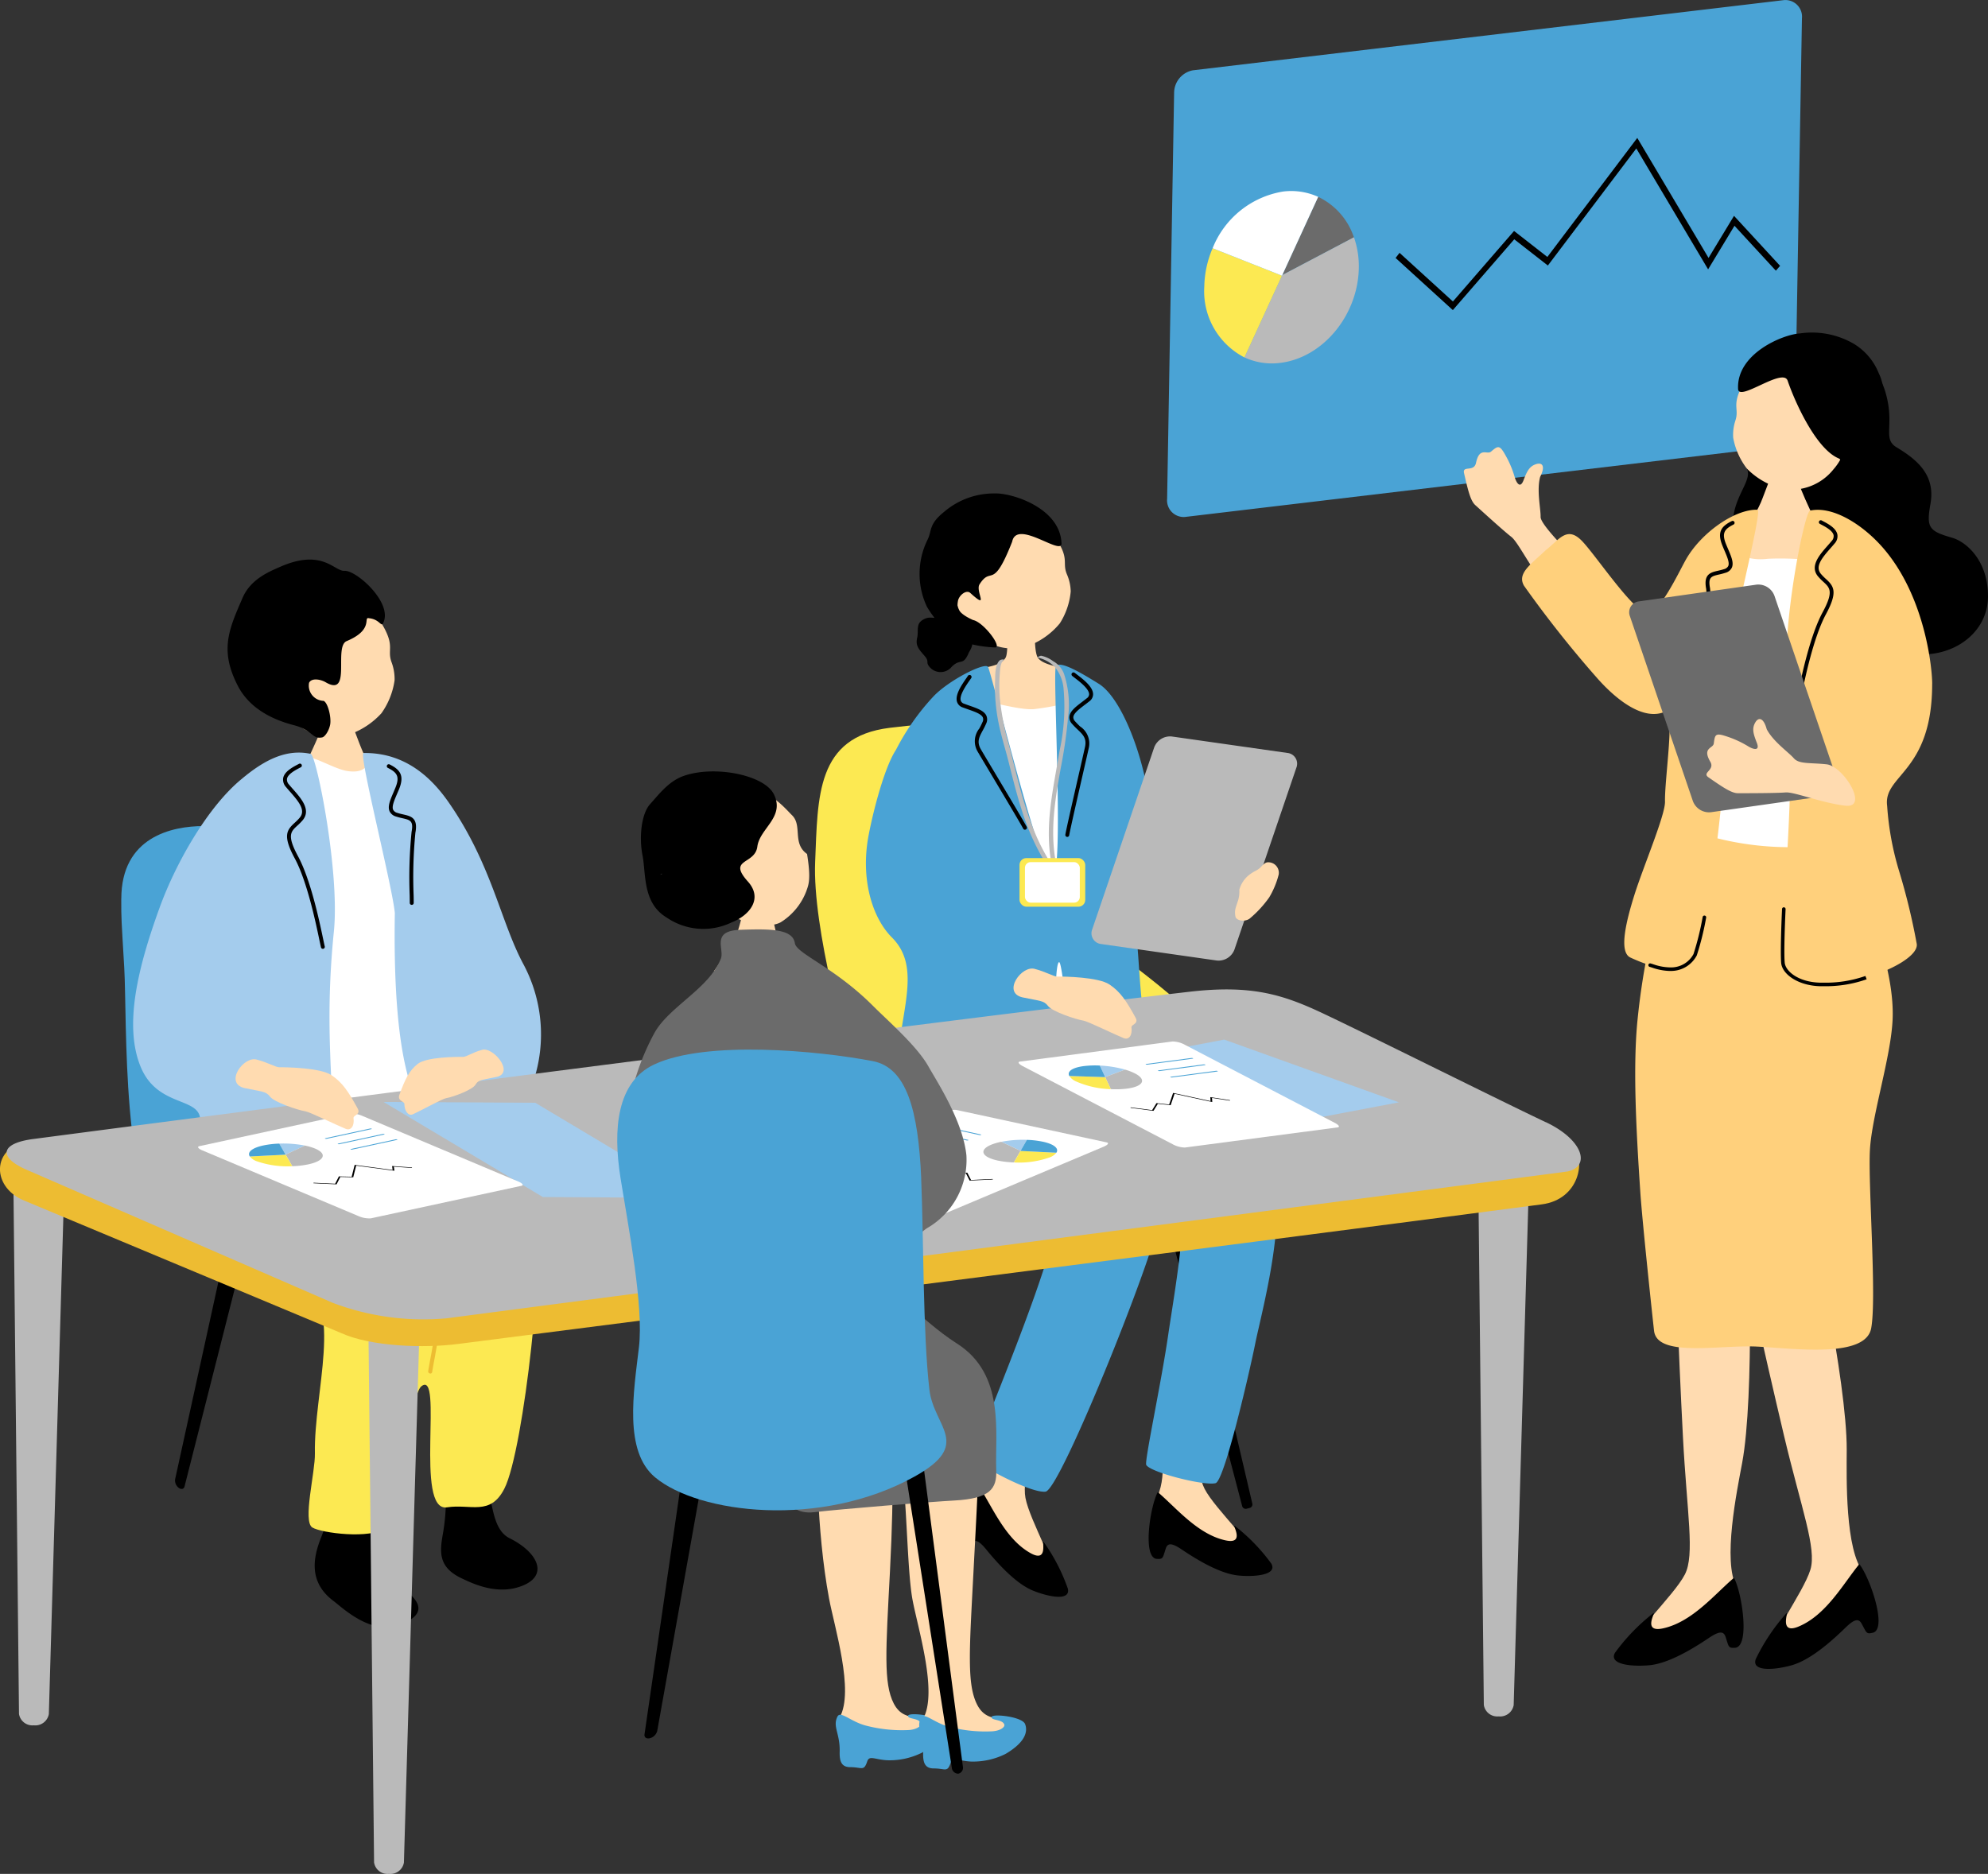 <svg xmlns="http://www.w3.org/2000/svg" xmlns:xlink="http://www.w3.org/1999/xlink" width="224.748" height="211.878" viewBox="0 0 224.748 211.878"><rect x="0" y="0" width="224.748" height="211.878" fill="#333333" stroke="none"/><defs><clipPath id="a"><rect width="224.748" height="211.878" fill="none"/></clipPath></defs><g clip-path="url(#a)"><path d="M35.253,276.679a1.053,1.053,0,0,0,.4.959c.291.221.589.157.666-.148L42.8,251.958a2.47,2.47,0,0,0-.516-2.37c-.518-.392-1.106.061-1.309.987Z" transform="translate(-15.457 -109.414)"/><path d="M24.43,173.971c0-7.012,5.742-8.225,9.288-8.225s15.875-2.427,20.6,1.078,1.858,9.3,1.182,14.428-1.97,6.989-1.351,11.192c.675,4.585,17.906,15.817,15.711,20.4-.753,1.574,2.431,5.185-10.385,7.009-10.406,1.481-17.876,2.109-29.637-7.322-5.439-4.361-4.736-24.943-5.074-30.741s-.338-5.394-.338-7.821" transform="translate(-10.716 -72.341)" fill="#4aa3d5"/><path d="M94.077,298.438c.612,1.963.613,4.816,2.5,5.75,3.062,1.516,4.372,4.019,1.7,5.254-2.961,1.365-6.021-.214-7.076-.7-2.75-1.277-2.54-3.039-2.148-5.2a23.07,23.07,0,0,0,.291-4.914c.024-1.841,4.33-2.476,4.737-.184" transform="translate(-38.958 -130.256)"/><path d="M70.935,296.23a15.081,15.081,0,0,0-1.057,5.4c.227,2.4.573,4.291,1.8,5.181,2.544,1.845,5.238,3.577,1.784,5.217s-6.857-1.7-7.95-2.522c-2.846-2.132-2.344-4.906-1.369-7.294,1.132-2.9.616-4.352.762-6.833.214-3.638,7.438-3.2,6.028.847" transform="translate(-27.799 -128.475)"/><path d="M68.394,220.28c2.986,5,7.658,6.218,10.443,11.108,1.39,2.44-1.142,26.167-3.369,30.533-1.6,3.142-3.813,1.7-6.487,2.119-3.715.575-.358-15.7-2.9-13.686-1.362,1.082-2.18,14.551-4.032,16-1.691,1.327-7.273.589-8.289-.032-1.128-.69.329-6.23.286-8.383-.136-6.8,3.267-17.073-1.513-19.157-4.85-2.114-7.388-4.314-9.666-10.086-1.734-4.4-.565-7.955,2.2-12.149,1.484-2.107,13.994-3.793,19.789-2.9,4.48.69,3.236,5.7,3.534,6.629" transform="translate(-18.445 -93.606)" fill="#fce952"/><path d="M81.829,261.638a.3.3,0,0,0,.065.025.2.2,0,0,0,.255-.155c.04-.255.111-.657.2-1.151a62.076,62.076,0,0,0,.9-6.376c.017-.437.063-.94.111-1.481.181-2.039.406-4.578-.527-6.337-1.208-2.276-4.759-3.178-6.666-3.663a.2.2,0,0,0-.26.148.237.237,0,0,0,.183.26c1.83.465,5.238,1.33,6.345,3.414.873,1.645.653,4.117.478,6.1-.049.548-.094,1.056-.112,1.5a61.883,61.883,0,0,1-.9,6.324c-.088.5-.159.9-.2,1.159a.23.23,0,0,0,.126.231" transform="translate(-33.293 -106.363)" fill="#edbc32"/><path d="M62.069,143.2c.168,0,2.368.235,2.58.22.073.381,1.018,2.744,1.188,3.222a32.366,32.366,0,0,0,2.835,5.669c-2.5,2.158-9.422,2.951-11,.889.448-.219,3.721-7.118,3.936-8.027.158-.666.458-1.721.465-1.973" transform="translate(-25.295 -62.813)" fill="#ffdbb0"/><path d="M63.981,152.784c-2.072-.857-.646,1.678-3.73,1.293-1.438-.18-3.917-1.742-4.746-1.58-3.953.774-7.82,4.821-7.837,9.012-.22.087,1.995,4.456.9,10.63.082.519.409,16.7-.233,19.38s4.315,1.715,5.946,1.69,13.515-1.621,15.291-1.758a2.662,2.662,0,0,0,2.523-2.251c.532-3.185.4-6.584-.728-12.817-1.536-8.411-4.928-22.332-7.387-23.6" transform="translate(-20.902 -66.884)" fill="#fff"/><path d="M92.428,188.612A16.832,16.832,0,0,0,91.266,175.6c-2.617-4.841-3.579-11.307-8.478-18.351-1.859-2.672-4.826-5.644-9.618-5.579-.6.008,3.228,14.928,3.533,18.086-.283,17.121,2.258,20.726,3.181,22.918,1.516,2.11,2.788,1.278,6.62.232,1.9-.519,5.111-2.091,5.924-4.3" transform="translate(-32.066 -66.527)" fill="#a4cced"/><path d="M80.727,169.83a.22.22,0,0,0,.219-.22c0-.187,0-.49-.01-.871a52.027,52.027,0,0,1,.2-7.069c.318-1.679-.5-1.866-1.363-2.064-.213-.049-.443-.1-.679-.18a.723.723,0,0,1-.473-.353c-.168-.373.118-1.04.45-1.813.068-.156.137-.318.207-.484.658-1.593.112-2.242-1.053-2.825a.22.22,0,1,0-.2.392c1.02.511,1.383.958.843,2.264-.068.164-.137.324-.2.479-.388.9-.695,1.617-.449,2.166a1.132,1.132,0,0,0,.735.59,7.419,7.419,0,0,0,.72.191c.871.2,1.268.291,1.029,1.555a52.064,52.064,0,0,0-.213,7.156c.005.379.01.679.01.865a.22.22,0,0,0,.219.22" transform="translate(-34.175 -67.516)"/><path d="M46.885,151.728c-2.693-.574-5.16.619-7.778,2.815-3.819,3.112-7.445,9.446-9.3,14.556-2.494,6.858-4.044,13.33-2.169,17.965,1.975,4.878,7.088,3.286,6.736,6.388a19.415,19.415,0,0,0,.382,6.486c.375,2.727,14.492,1.932,14.547-3.71.328-6.96-.964-12.86.2-24.427.683-6.773-1.978-19.937-2.617-20.073" transform="translate(-11.757 -66.489)" fill="#a4cced"/><path d="M61.5,174.744a.245.245,0,0,0,.053-.006.22.22,0,0,0,.16-.267c-.041-.164-.1-.462-.186-.861-.418-1.995-1.4-6.666-2.827-9.317-1.282-2.376-.833-2.79-.088-3.475a6.354,6.354,0,0,0,.611-.62c.968-1.161-.172-2.455-1.089-3.494-.159-.18-.315-.357-.456-.528a.8.8,0,0,1-.231-.666c.106-.527.936-.965,1.433-1.227l.129-.067a.22.22,0,1,0-.208-.388l-.126.067c-.6.317-1.513.8-1.659,1.529a1.223,1.223,0,0,0,.323,1.033c.144.174.3.355.465.539,1.059,1.2,1.756,2.112,1.081,2.921a6,6,0,0,1-.571.578c-.9.825-1.376,1.46,0,4.007,1.4,2.6,2.369,7.223,2.783,9.2.085.406.149.71.19.876a.22.22,0,0,0,.213.167" transform="translate(-25 -67.462)"/><path d="M56.7,132.64a6.418,6.418,0,0,0,5.87,2.167,8.845,8.845,0,0,0,4.421-2.634,8.483,8.483,0,0,0,1.485-3.719,5.379,5.379,0,0,0-.339-2.04c-.569-1.555.546-1.79-1.351-4.754-.576-.9-3.767-4.9-8.438-4.068-4.106.733-5.533,10.992-1.648,15.048" transform="translate(-23.868 -51.529)" fill="#ffdbb0"/><path d="M61.833,119.34c1.355.139,1.365,1.264,1.685.3.756-2.279-3.173-5.745-4.476-5.661-1.154.075-2.471-2.576-7.313-.433-1.2.531-3.282,1.363-4.2,3.481-1.55,3.574-2.629,5.915-.536,9.964.985,1.9,2.914,3.553,6.329,4.439,2.18.565,2.023,1.614,3.2,1.384.3-.058.756-.708.9-1.425.164-.82-.251-2.509-.738-2.706a1.727,1.727,0,0,1-1.643-2.04c.271-.574,1.282-.414,1.881-.063,2.986,1.75.871-4.026,2.373-4.655,3.153-1.321,1.793-2.78,2.542-2.583" transform="translate(-20.102 -49.436)"/><path d="M306.018,47.961a2.607,2.607,0,0,1-2.117,2.552L237.079,58.45a1.88,1.88,0,0,1-2.038-2.059l.79-45.89A2.607,2.607,0,0,1,237.95,7.95L304.771.013a1.879,1.879,0,0,1,2.038,2.059Z" transform="translate(-103.095 0)" fill="#4aa3d5"/><path d="M287.523,47.249l-6.471-5.895.444-.58,6.035,5.5,6.913-7.974,3.764,2.939L308.374,27.78l8.057,13.568,2.879-4.758,5.21,5.654-.479.546-4.678-5.078-2.981,4.928L308.265,28.97l-10,13.238-3.8-2.966Z" transform="translate(-123.276 -12.185)"/><path d="M262.288,39.648l-4.063,8.85,8.1-4.273a7.78,7.78,0,0,0-4.041-4.577" transform="translate(-113.264 -17.391)" fill="#6b6b6b"/><path d="M262.99,47.8l-8.1,4.273-.029.063.589.233-.589-.233-4.243,9.243a7.38,7.38,0,0,0,4.025.621c4.823-.573,8.807-5.375,8.9-10.726a9.906,9.906,0,0,0-.548-3.475" transform="translate(-109.926 -20.967)" fill="#bababa"/><path d="M250.776,53.335l.481-.254L243.465,50a11.418,11.418,0,0,0-.939,4.316,8.412,8.412,0,0,0,4.54,8.03l4.243-9.243-.052-.021Z" transform="translate(-106.377 -21.931)" fill="#fce952"/><path d="M252.16,38.536a10.379,10.379,0,0,0-7.96,6.41l7.792,3.082.052.021.029-.063,4.063-8.85a7.379,7.379,0,0,0-3.976-.6" transform="translate(-107.112 -16.878)" fill="#fff"/><path d="M242.942,269.966a.415.415,0,0,1-.3.5l-.347.087a.414.414,0,0,1-.5-.3l-10.6-40.431c-.22-.84-.049-1.628.383-1.736l.693-.173c.432-.108.951.507,1.149,1.353Z" transform="translate(-101.366 -99.962)"/><path d="M169.952,276.574a.416.416,0,0,0,.3.5l.347.086a.413.413,0,0,0,.5-.3l10.6-40.431c.22-.84.05-1.628-.383-1.736l-.693-.173c-.432-.108-.951.507-1.149,1.353Z" transform="translate(-74.541 -102.861)"/><path d="M188.72,149.2c-4.525-2.674-5.2-4.337-16.147-2.983-8.33,1.03-8.12,7.781-8.429,15.186s3.55,21.383,4.784,24.469,3.367,8.9,8,11.063,6.449,2.455,12.62,2.764,16.045,1.234,20.364-.926,6.479-10.182-1.543-18.513-13.739-9.149-13.349-15.066-2.592-13.527-6.3-16" transform="translate(-71.99 -63.923)" fill="#fce952"/><path d="M232.57,293.743c1.551-2.754.418-5.838,1.038-8.806.322-1.539,4.1-3.062,3.9-1.562-.26,1.952-.443,6.881.653,9,1.224,2.369,6.132,6.819,5.14,7.356-2.6.607-11.759-2.658-10.736-5.992" transform="translate(-101.976 -124.026)" fill="#ffdbb0"/><path d="M232.356,300.541c2.042,1.727,4.457,4.729,7.6,5.439,2.46.567.633-2.011,1.148-1.588a21.135,21.135,0,0,1,4.089,4.234c.729,1.323-2,1.506-3.7,1.343-1.029-.1-2.906-.568-6.406-2.928-1.1-.742-1.606-.8-1.823-.14-.36,1.085-.28,1.227-1.013,1.186-1.662-.094-.758-5.968.1-7.548" transform="translate(-101.465 -131.825)"/><path d="M196.029,293.84c2.278-2.19,2.081-5.47,3.53-8.134.751-1.381,4.813-1.75,4.189-.371-.811,1.795-2.406,6.462-1.967,8.81.49,2.62,3.908,8.3,2.8,8.524-2.665-.168-10.495-5.931-8.555-8.83" transform="translate(-85.85 -124.775)" fill="#ffdbb0"/><path d="M195.131,299.608c1.458,2.242,2.907,5.812,5.715,7.4,2.192,1.251,1.186-1.743,1.557-1.19a21.177,21.177,0,0,1,2.7,5.233c.317,1.478-2.348.867-3.93.221-.957-.391-2.62-1.38-5.292-4.648-.839-1.027-1.31-1.224-1.706-.659-.657.935-.622,1.095-1.312.844-1.565-.569.993-5.934,2.271-7.2" transform="translate(-84.377 -131.416)"/><path d="M189.1,195.343c-.125.217-6.194,7.545-2.473,15.715,2.972,6.524,13.294,9.812,13.952,11.634.975,2.7-9.452,26.98-9.291,27.295.321.628,6.513,4.048,8.246,3.833s13.015-28.569,12.887-31.157c-.118-2.4-5.34-10.616-4.422-11.122,1.2-.66,6.207,7.076,6.817,9.083.773,2.544-.872,11.7-1.415,15.451-.788,5.449-2.705,14.324-2.485,14.724.47.852,6.606,2.4,7.839,2.061,1.026-.279,3.951-13.1,4.48-15.771.594-3,3.32-12.894,2.169-18.214-.575-2.658-10.5-14.577-12.319-17.185a41.863,41.863,0,0,0-6.21-7.446c-.545-.479-17.775,1.1-17.775,1.1" transform="translate(-81.33 -85.161)" fill="#4aa3d5"/><path d="M201.857,126.391c-.2,0-2.8.186-3.043.163-.1.418.02,2.75-.269,3.239-.661,1.12-2.459.937-3.3,1.514a3.824,3.824,0,0,0-1.782,2.91c.015,1.442.129,6.752.188,7.239.39,3.244,6.368,3.247,7.7,3.2,5.018-.173,8.522-1.687,8.652-6.446a11.8,11.8,0,0,0-4.144-6.865c-.629-.517-2.864-.56-3.627-1.476-.486-.583-.378-3.2-.378-3.478" transform="translate(-84.856 -55.438)" fill="#ffdbb0"/><path d="M193.812,140.839c1.514.086,5.149,1.25,6.923,1.12a29.726,29.726,0,0,0,4.276-.815c1.773-.346,2.344,1.684,2.388,4.279s-.562,10.469-.39,13.41,6.594,21.452,2.787,21.5-18.549,2.656-18.593-1.108.4-37.647,2.609-38.382" transform="translate(-83.865 -61.776)" fill="#fff"/><path d="M206.237,176.169c-.784-2.821-1.009-9.35-1.171-10.486-.74-5.2,10.19-1.721,9.893-5.378-.387-4.757-7.956-6.3-8.54-10.865-.673-5.254-3.084-11.679-5.641-13.358-1.909-1.183-4.543-2.787-4.925-1.986-.373.784.944,23.572-.357,23.665s-6.94-23.075-7.311-23.635-4.549,1.574-6.228,3.406a26.573,26.573,0,0,0-4.174,5.971c-1.222,1.832-2.489,6.506-3.09,9.635-.949,4.94.389,9.344,2.627,11.582,3.344,3.344,1.033,8.092.59,14.427-.272,3.876,10.485,3.222,15.157,3.742,3.286.365,2.331-14.916,3.143-15.373.507-.285,1.466,14.175,2.952,14.253,5.286.278,9.367,2.647,7.076-5.6" transform="translate(-76.489 -58.723)" fill="#4aa3d5"/><path d="M195.38,216.43c-.269,0-.586-.017-.964-.05-.319-.029-.824-.052-1.449-.08-1.4-.063-3.519-.161-5.47-.418-.3-.039-.6-.077-.91-.115-2.728-.339-5.549-.689-6.107-2.325a.224.224,0,1,1,.424-.145c.468,1.371,3.268,1.718,5.738,2.025.308.038.614.076.913.116,1.932.255,4.038.351,5.432.414.634.029,1.145.052,1.469.081,1.809.162,1.986-.084,2.34-.571.043-.058.086-.119.135-.182.306-.4.66-2.3.948-5.079a.224.224,0,1,1,.446.046c-.216,2.083-.57,4.694-1.037,5.306l-.128.173c-.372.512-.645.8-1.779.8" transform="translate(-79.158 -92.067)"/><path d="M222.069,217.639a22.646,22.646,0,0,1-2.886-.309c-.46-.067-.912-.134-1.324-.184-1.5-.182-1.586-1.584-1.645-2.512-.011-.171-.021-.331-.039-.469a.224.224,0,1,1,.445-.058c.019.147.03.316.042.5.071,1.109.208,1.968,1.252,2.1.415.051.87.117,1.334.185a14.594,14.594,0,0,0,3.3.274.224.224,0,1,1,.068.443,3.623,3.623,0,0,1-.547.035" transform="translate(-94.819 -93.828)"/><path d="M200.379,153.45a.223.223,0,0,1-.2-.123c-.243-.479-2.207-3.772-3.641-6.176-.733-1.227-1.336-2.238-1.523-2.562a2.3,2.3,0,0,1,.2-2.581,8.041,8.041,0,0,0,.368-.74.633.633,0,0,0,.033-.516c-.174-.392-.9-.645-1.661-.912-.2-.072-.412-.144-.618-.222a.985.985,0,0,1-.639-.63c-.248-.795.529-1.917,1.042-2.66.073-.1.138-.2.189-.277a.224.224,0,0,1,.376.245c-.053.081-.12.178-.2.287-.407.589-1.164,1.685-.982,2.271a.554.554,0,0,0,.369.344c.2.076.406.148.607.218.9.314,1.671.584,1.924,1.154a1.067,1.067,0,0,1-.029.871,8.5,8.5,0,0,1-.388.781c-.406.751-.7,1.292-.208,2.142.187.323.789,1.332,1.52,2.557,1.438,2.41,3.406,5.71,3.656,6.2a.224.224,0,0,1-.2.326" transform="translate(-84.504 -59.631)"/><path d="M214.826,154.024a.224.224,0,0,0,.149-.177c.083-.531.937-4.268,1.561-7,.319-1.393.582-2.541.66-2.906a2.3,2.3,0,0,0-.987-2.393,8.246,8.246,0,0,1-.578-.591.634.634,0,0,1-.19-.481c.045-.427.655-.89,1.3-1.38.172-.131.347-.264.519-.4a.984.984,0,0,0,.414-.8c-.01-.833-1.093-1.661-1.81-2.21-.1-.077-.192-.147-.264-.2a.224.224,0,0,0-.282.349c.075.061.169.132.274.212.569.435,1.627,1.244,1.634,1.858a.551.551,0,0,1-.245.441c-.168.135-.341.266-.51.395-.756.574-1.409,1.071-1.475,1.69a1.067,1.067,0,0,0,.3.82,8.62,8.62,0,0,0,.61.624c.618.588,1.064,1.013.858,1.974-.079.365-.341,1.51-.658,2.9-.625,2.736-1.482,6.482-1.568,7.028a.224.224,0,0,0,.294.247" transform="translate(-94.098 -59.406)"/><path d="M200.952,132.894c-.58.447-.543,1.6-.57,2.255a20.439,20.439,0,0,0,.306,4.394c.294,1.664.829,3.294,1.239,4.933.454,1.813.906,3.629,1.479,5.409a26.411,26.411,0,0,0,2.615,5.851c.08.13.541-.054.493-.132-2.445-3.949-3.382-8.531-4.526-12.97a29.688,29.688,0,0,1-1.081-5.558,17.289,17.289,0,0,1,0-2.563c.034-.414.048-1.3.428-1.591.2-.154-.287-.1-.381-.028" transform="translate(-87.885 -58.259)" fill="#bababa"/><path d="M209.063,132.305a3.8,3.8,0,0,1,1.857,1.045,4.479,4.479,0,0,1,.988,2.5,23.031,23.031,0,0,1-.442,6.909c-.728,4.405-1.831,8.835-.822,13.292.03.134.525.012.492-.132-.842-3.72-.214-7.46.453-11.153a54.47,54.47,0,0,0,.814-5.632,11.2,11.2,0,0,0-.45-5.018,2.723,2.723,0,0,0-1.235-1.429,3.322,3.322,0,0,0-1.344-.611c-.126-.007-.568.216-.312.23" transform="translate(-91.666 -57.931)" fill="#bababa"/><rect width="7.432" height="5.498" rx="0.772" transform="translate(115.258 97.023)" fill="#fce952"/><rect width="6.2" height="4.586" rx="0.644" transform="translate(115.874 97.479)" fill="#fff"/><path d="M190.51,128.027c-.706,1.7-.963.511-2.076,1.769a1.627,1.627,0,0,1-2.342-.089c-.561-.644.051-.564-.656-1.359s-.958-1.179-.775-1.981-.18-1.53.634-2.022,1.2-.074,1.678-.3.971-.712,1.732.119,1.636.761,1.779,1.4.881,1.127.026,2.459" transform="translate(-80.972 -54.259)"/><path d="M194.089,115.859a6.1,6.1,0,0,0,5.682,1.772,8.41,8.41,0,0,0,4.072-2.717,8.075,8.075,0,0,0,1.229-3.6,5.123,5.123,0,0,0-.422-1.922c-.616-1.449.432-1.727-1.515-4.45-.591-.827-3.817-4.473-8.213-3.454-3.865.9-4.721,10.71-.833,14.375" transform="translate(-84.025 -44.436)" fill="#ffdbb0"/><path d="M195.654,104.845c.519-2.615,5.642,1.673,5.579.171-.167-4-5.6-5.686-7.5-5.629a8.653,8.653,0,0,0-5.747,2.06c-1.819,1.456-1.375,2.15-1.906,3.189a8.712,8.712,0,0,0-.067,7.549,10.953,10.953,0,0,0,3.939,3.944,14.053,14.053,0,0,0,3.758.67c.881.028-1.278-2.867-2.48-3.1-1.893-.856-1.812-1.492-1.708-2.138s.945-1.332,1.393-.927c2.231,2.017.548-.177,1.051-.971,1.369-2.156,1.466.834,3.685-4.812" transform="translate(-81.227 -43.593)"/><path d="M235.97,172.434a1.918,1.918,0,0,1-2,1.229L220.913,171.8a1.221,1.221,0,0,1-1.019-1.659l7.009-20.578a1.918,1.918,0,0,1,2-1.229l13.056,1.859a1.22,1.22,0,0,1,1.018,1.659Z" transform="translate(-96.417 -65.058)" fill="#bababa"/><path d="M251.5,174.359c.19-.157.546-.663.9-.675a1.186,1.186,0,0,1,1.257,1.4,9.737,9.737,0,0,1-1.065,2.562,12.483,12.483,0,0,1-2.221,2.407c-.542.4-1.513.23-1.6-.237-.14-.773.058-1.027.333-1.934a3.518,3.518,0,0,0,.106-1.091,3.24,3.24,0,0,1,1.044-1.63c.682-.533.845-.475,1.238-.8" transform="translate(-109.102 -76.182)" fill="#ffdbb0"/><path d="M78.213,325.294a1.551,1.551,0,0,1-1.7,1.277,1.534,1.534,0,0,1-1.675-1.293l-.632-59.915c-.022-2.125,1.282-3.889,2.914-3.881s2.9,1.783,2.841,3.908Z" transform="translate(-32.549 -114.693)" fill="#bababa"/><path d="M6.706,295.372a1.552,1.552,0,0,1-1.7,1.277,1.534,1.534,0,0,1-1.675-1.293L2.7,235.441c-.022-2.125,1.282-3.889,2.914-3.881s2.9,1.783,2.841,3.908Z" transform="translate(-1.184 -101.568)" fill="#bababa"/><path d="M301.7,293.573a1.551,1.551,0,0,1-1.7,1.277,1.534,1.534,0,0,1-1.675-1.293l-.632-59.916c-.022-2.125,1.282-3.888,2.914-3.88s2.9,1.783,2.841,3.908Z" transform="translate(-130.575 -100.779)" fill="#bababa"/><path d="M177.9,217.651c1.347,1.347.7,5.821-3.6,6.388-30.612,4.04-122.5,15.781-122.5,15.781-3.829.5-9.868.308-13.247-1.238l-35.8-14.965c-3.923-1.575-3.834-6.555,1.4-6.934,0,0,97.4-11.956,132.049-16.339,3.831-.484,16.015,4.615,19.4,6.156,5.98,2.726,20.442,9.292,22.3,11.15" transform="translate(0 -87.862)" fill="#edbc32"/><path d="M175.356,214.294c4.181,1.974,5.11,4.994,2.439,5.575L51.06,236.472a28.964,28.964,0,0,1-12.869-1.758L3.631,219.69c-3.328-1.447-2.983-3.024.767-3.5,0,0,98.482-12.926,130.655-16.643,7.132-.824,10.685.349,15.331,2.555,5.645,2.681,19.825,9.765,24.972,12.2" transform="translate(-0.589 -87.409)" fill="#bababa"/><path d="M217.452,201.712c-.047-.318.856-.358.459-1.079-1.045-1.9-1.711-2.925-2.958-3.758s-5.033-.9-5.9-.89c-.4,0-1.3-.543-2.49-.853-1.5-.513-3.775,2.645-1.458,3.2,1.889.411,2.426.333,2.9.968s3.1,1.516,4.009,1.666c.519.085,3.495,1.554,4.558,1.983.584.236,1.006-.335.872-1.239" transform="translate(-89.532 -85.565)" fill="#ffdbb0"/><path d="M253.121,216.485l-16.854,3.2-19.741-7.092,16.854-3.2Z" transform="translate(-94.974 -91.845)" fill="#a4cced"/><path d="M240.876,218.967c.468.244.61.476.315.514l-17.257,2.274a3,3,0,0,1-1.388-.373l-16.95-8.83c-.468-.244-.61-.475-.315-.514l17.257-2.274a3.01,3.01,0,0,1,1.388.373Z" transform="translate(-89.975 -92.005)" fill="#fff"/><path d="M230.267,222.159l-2.6-.336.021-.057,2.423.313.492-.793,1.433.156.447-1.306,4.232.921-.025-.446,2.238.344-.035.054-2.009-.308.026.462-4.264-.928-.44,1.285-1.446-.157Z" transform="translate(-99.861 -96.558)"/><path d="M221.472,214.619l.611,1.3,2.252-.843a12.664,12.664,0,0,0-2.863-.457" transform="translate(-97.143 -94.137)" fill="#a4cced"/><path d="M224.813,215.434l-2.252.843,0,.009.3.01-.3-.01.638,1.358a10.352,10.352,0,0,0,1.831-.059c1.851-.244,2.257-1.012.907-1.715a6.274,6.274,0,0,0-1.129-.436" transform="translate(-97.621 -94.495)" fill="#bababa"/><path d="M219.238,216.9l.133-.05-4.031-.13a1.724,1.724,0,0,0,.73.6,10.489,10.489,0,0,0,3.966.891l-.639-1.358h-.027Z" transform="translate(-94.454 -95.059)" fill="#fce952"/><path d="M216.926,214.67c-1.329.175-1.913.62-1.638,1.118l4.031.13h.027l0-.009-.611-1.3a10.374,10.374,0,0,0-1.8.061" transform="translate(-94.402 -94.127)" fill="#4aa3d5"/><path d="M236.036,213.171l-5.112.674a.352.352,0,0,1-.178-.025c-.042-.022-.029-.045.028-.053l5.112-.674a.353.353,0,0,1,.178.025c.042.022.029.045-.028.053" transform="translate(-101.2 -93.467)" fill="#4aa3d5"/><path d="M238.514,214.462l-5.112.674a.352.352,0,0,1-.178-.025c-.042-.022-.029-.045.027-.053l5.112-.674a.354.354,0,0,1,.178.025c.042.022.029.045-.028.053" transform="translate(-102.287 -94.033)" fill="#4aa3d5"/><path d="M240.993,215.753l-5.112.674a.351.351,0,0,1-.178-.025c-.042-.022-.029-.045.027-.053l5.112-.674a.353.353,0,0,1,.178.025c.041.022.029.045-.028.053" transform="translate(-103.375 -94.6)" fill="#4aa3d5"/><path d="M112.4,232.8,95.25,232.7,77.24,221.951l17.155.094Z" transform="translate(-33.879 -97.353)" fill="#a4cced"/><path d="M76.09,231.964c.487.2.647.424.356.487l-17.013,3.677a3.006,3.006,0,0,1-1.414-.258L40.4,228.454c-.487-.2-.647-.424-.356-.487l17.013-3.677a3.014,3.014,0,0,1,1.414.258Z" transform="translate(-17.503 -98.372)" fill="#fff"/><path d="M65.733,236.826l-2.617-.122.016-.058,2.441.114.425-.83,1.442.038.339-1.338,4.293.572-.061-.443,2.258.159-.03.057-2.028-.143.064.458-4.325-.576-.333,1.316-1.455-.039Z" transform="translate(-27.684 -102.915)"/><path d="M56.243,230.332l.715,1.246,2.175-1.024a12.663,12.663,0,0,0-2.891-.222" transform="translate(-24.67 -101.026)" fill="#a4cced"/><path d="M59.692,230.732l-2.175,1.025.005.009.3-.015-.3.015.747,1.3a10.431,10.431,0,0,0,1.819-.209c1.825-.395,2.167-1.193.765-1.783a6.283,6.283,0,0,0-1.161-.342" transform="translate(-25.228 -101.205)" fill="#bababa"/><path d="M54.2,232.635l.129-.061-4.028.2a1.723,1.723,0,0,0,.777.536,10.492,10.492,0,0,0,4.025.564l-.747-1.3-.027,0Z" transform="translate(-22.064 -102.013)" fill="#fce952"/><path d="M51.776,230.545c-1.31.283-1.856.775-1.541,1.248l4.028-.2h.027l-.005-.009-.715-1.246a10.362,10.362,0,0,0-1.794.208" transform="translate(-21.996 -101.032)" fill="#4aa3d5"/><path d="M70.684,227.37l-5.041,1.09a.35.35,0,0,1-.179-.011c-.043-.018-.033-.043.023-.054l5.041-1.09a.353.353,0,0,1,.18.011c.043.019.033.043-.024.055" transform="translate(-28.702 -99.699)" fill="#4aa3d5"/><path d="M73.26,228.454l-5.041,1.09a.357.357,0,0,1-.179-.011c-.043-.018-.033-.043.023-.054l5.041-1.09a.353.353,0,0,1,.18.011c.043.019.033.043-.024.055" transform="translate(-29.833 -100.174)" fill="#4aa3d5"/><path d="M75.836,229.539l-5.041,1.09a.35.35,0,0,1-.179-.011c-.043-.018-.033-.043.023-.054l5.041-1.09a.353.353,0,0,1,.18.011c.043.019.033.043-.024.055" transform="translate(-30.962 -100.65)" fill="#4aa3d5"/><path d="M158.286,231.209c-.487.2-.647.424-.356.487l17.013,3.677a3.011,3.011,0,0,0,1.414-.258l17.615-7.415c.487-.2.647-.424.356-.487l-17.013-3.677a3.013,3.013,0,0,0-1.414.258Z" transform="translate(-69.209 -98.041)" fill="#fff"/><path d="M188.6,236.072l2.617-.122-.016-.058-2.441.114-.426-.83-1.441.038-.339-1.338-4.293.572.061-.443-2.258.159.03.057,2.028-.143-.064.458,4.325-.576.333,1.316,1.455-.039Z" transform="translate(-78.979 -102.584)"/><path d="M204.54,229.577l-.716,1.246-2.175-1.024a12.663,12.663,0,0,1,2.891-.222" transform="translate(-88.448 -100.695)" fill="#a4cced"/><path d="M200.068,229.978,202.243,231l-.005.008-.3-.015.3.015-.748,1.3a10.431,10.431,0,0,1-1.819-.209c-1.825-.395-2.167-1.193-.765-1.783a6.28,6.28,0,0,1,1.161-.342" transform="translate(-86.867 -100.874)" fill="#bababa"/><path d="M205.088,231.88l-.13-.061,4.028.2a1.717,1.717,0,0,1-.777.536,10.492,10.492,0,0,1-4.025.564l.747-1.3.027,0Z" transform="translate(-89.56 -101.681)" fill="#fce952"/><path d="M208.03,229.791c1.31.283,1.856.775,1.541,1.248l-4.028-.2h-.027l.005-.009.716-1.246a10.364,10.364,0,0,1,1.793.208" transform="translate(-90.145 -100.701)" fill="#4aa3d5"/><path d="M188.219,226.615l5.041,1.09a.351.351,0,0,0,.179-.011c.043-.018.033-.043-.023-.054l-5.041-1.09a.353.353,0,0,0-.18.011c-.043.019-.033.043.024.055" transform="translate(-82.536 -99.368)" fill="#4aa3d5"/><path d="M185.644,227.7l5.04,1.09a.353.353,0,0,0,.18-.011c.043-.018.033-.043-.024-.054l-5.04-1.09a.353.353,0,0,0-.18.011c-.043.019-.033.043.024.055" transform="translate(-81.406 -99.843)" fill="#4aa3d5"/><path d="M183.068,228.784l5.041,1.09a.351.351,0,0,0,.179-.011c.043-.018.033-.043-.023-.054l-5.041-1.09a.353.353,0,0,0-.18.011c-.043.019-.033.043.024.055" transform="translate(-80.276 -100.319)" fill="#4aa3d5"/><path d="M304.175,105.908c-1.812-2.094-3.229-5.091-4.016-5.7s-2.788-2.421-4.067-3.585c-.52-.473-.795-1.519-1.271-3.61-.211-.924,1.121-.079,1.352-1.169.388-1.834,1.249-.9,1.686-1.264.756-.632.953-.828,1.6.326a11.381,11.381,0,0,1,1.087,2.546c.166.583.609,1.393,1,.358s.671-1.579,1.411-1.818,1.077.243.465,1.439c-.411,1.54.075,3.609.053,4.524s3.5,4.309,4.78,5.756-2.267,4.289-4.079,2.195" transform="translate(-129.306 -39.509)" fill="#ffdbb0"/><path d="M366.177,76.623c1.189,3.83-.365,5.383,1.305,6.386,2.323,1.394,4.414,3.136,3.833,6.388-.478,2.677-.2,3.08,2.439,3.833,1.626.465,4.065,2.588,4.065,6.62,0,3.484-2.787,6.04-6.272,6.5-5.174.69-6.071-6.721-9.524-4.994-4.413,2.207-10.484-1.757-12.507-6.967-1.9-4.88,1.9-7.257,1.044-8.978a6.162,6.162,0,0,1,2.146-7.017c2.51-1.806,4.315-3.9,7.329-4.214s5.109-.889,6.142,2.439" transform="translate(-153.071 -32.432)"/><path d="M340.851,286.611c-1.625-2.884.03-10.9.613-14.023,1.416-7.579.8-27.067.5-28.234,0,0-8.282-.423-8.215,1.286.036.935.5,13.936,1.028,24.057.443,8.5,1.363,13.262.214,15.486-1.282,2.481-6.424,7.144-5.385,7.707,2.725.636,12.319-2.785,11.247-6.278" transform="translate(-144.513 -107.16)" fill="#ffdbb0"/><path d="M338.581,317.8c-2.139,1.809-4.67,4.954-7.965,5.7-2.577.594-.664-2.106-1.2-1.663a22.168,22.168,0,0,0-4.283,4.436c-.765,1.387,2.093,1.579,3.876,1.408,1.078-.1,3.045-.595,6.711-3.067,1.152-.777,1.683-.833,1.911-.146.377,1.137.294,1.286,1.062,1.242,1.741-.1.794-6.253-.107-7.908" transform="translate(-142.554 -139.394)"/><path d="M364.092,284.138c-2.117-2.545-1.93-10.728-1.917-13.9.031-7.71-4.078-26.77-4.586-27.863,0,0-8.224,1.072-7.85,2.741.2.913,3,13.618,5.336,23.48,1.964,8.28,3.724,12.8,2.994,15.195-.815,2.672-5.035,8.183-3.912,8.549,2.8.136,11.618-4.954,9.936-8.2" transform="translate(-153.399 -106.31)" fill="#ffdbb0"/><path d="M365.24,315.035c-1.779,2.164-3.7,5.713-6.812,7.037-2.428,1.048-1.031-1.953-1.482-1.42a22.18,22.18,0,0,0-3.417,5.134c-.5,1.5,2.343,1.176,4.066.688,1.042-.3,2.889-1.132,6.051-4.224.993-.971,1.506-1.122,1.853-.487.575,1.051.52,1.213,1.267,1.032,1.7-.41-.342-6.294-1.526-7.76" transform="translate(-155.041 -138.182)"/><path d="M355.111,94.267c-.167,0-2.351.233-2.56.218-.073.378-1.011,2.723-1.179,3.2-.838,2.364-4.3,7.043-4.462,7.307-1.68,2.715,15.641,4.181,12.569-.8-.445-.217-3.693-7.064-3.906-7.966-.157-.661-.455-1.708-.462-1.959" transform="translate(-152.113 -41.348)" fill="#ffdbb0"/><path d="M340.522,111.523c2.056-.85,2.669.848,5.729.465a32.83,32.83,0,0,1,6.04.309c3.923.768,6.967-.6,6.985,3.559.218.086-1.98,4.422-.894,10.55-.08.515-.12,5.857-.006,6.81.184,1.543-.816,10.836-.179,13.492s-.235,2.143-1.854,2.118-12.781.921-14.544.785-8.135.6-8.157-.176c-.017-.6,4.025-10.724,3.025-17.815,1.525-8.347,1.412-18.841,3.854-20.1" transform="translate(-146.344 -48.811)" fill="#fff"/><path d="M352.027,169.051a33.8,33.8,0,0,1-14.478-.868c-3.795-1.057-3.473,1.75-5.176,6.4a79.1,79.1,0,0,0-2.787,14.248c-.57,5.412-.155,12.853.3,19.653.222,3.288,1.32,13.614,1.552,15.659.346,3.053,7.437,1.573,11.657,1.787s12.246,1.338,12.889-2.069-.362-16.261-.141-20.173,2.358-10.434,2.562-14.7c.259-5.422-2.576-12.16-3.126-13.792s-.51-6.56-3.254-6.136" transform="translate(-144.443 -73.672)" fill="#ffd07c"/><path d="M375.927,122.362c0-1.712-.767-9.79-5.494-15.3-2.207-2.575-5.641-4.859-8.314-4.29-.634.135-3.274,13.2-2.6,19.923,1.156,11.481-.764,24.615-.439,31.522,2.382,4.818,15.725.135,15.087-2.521a73.576,73.576,0,0,0-1.957-8.084,32.839,32.839,0,0,1-1.377-7.454c-.462-3.534,5.094-3.751,5.09-13.792" transform="translate(-157.487 -45.039)" fill="#ffd07c"/><path d="M333.151,102.671c-2.559-.1-6.439,2.628-8.144,5.7-.858,1.545-2.965,6.057-4.331,5.981-1.554-.086-5.906-6.68-7.434-8.208-1.668-1.668-2.55-.067-4.026,1.084-1.721,1.636-3.271,2.627-2.478,4.027a125.626,125.626,0,0,0,8.208,10.375c2.168,2.478,5.265,4.956,7.743,3.872,1.2-.523-.068,7.649-.007,10.164.037,1.524-2.455,7.364-3.455,10.546-1.009,3.209-1.756,6.487-.455,7.091,2.546,1.182,5.678,2.094,7.182,0,.916-2.175,3.97-15.686,3.689-32.678.3-3.135,4.1-17.926,3.507-17.95" transform="translate(-134.45 -45.033)" fill="#ffd07c"/><path d="M363.278,191.67c-2.631,0-4.5-1.343-4.61-2.64-.109-1.279.05-4.988.1-6.095a.2.2,0,0,1,.21-.191.2.2,0,0,1,.191.209c-.052,1.1-.21,4.787-.1,6.042.085,1,1.657,2.338,4.4,2.271a13.543,13.543,0,0,0,4.723-.757l.141.375a13.906,13.906,0,0,1-4.854.783l-.2,0" transform="translate(-157.304 -80.156)"/><path d="M361.925,125.57a.241.241,0,0,1-.053-.006.218.218,0,0,1-.159-.265c.04-.162.1-.458.185-.854.415-1.979,1.385-6.616,2.805-9.247,1.273-2.358.827-2.769.087-3.449a6.329,6.329,0,0,1-.606-.615c-.961-1.152.171-2.436,1.081-3.468.158-.179.313-.354.453-.524a.791.791,0,0,0,.229-.661c-.1-.523-.93-.958-1.423-1.217l-.127-.067a.218.218,0,0,1,.205-.385l.125.067c.6.314,1.5.791,1.647,1.517a1.213,1.213,0,0,1-.321,1.026c-.143.173-.3.351-.462.534-1.051,1.191-1.743,2.1-1.073,2.9a5.848,5.848,0,0,0,.567.574c.89.819,1.366,1.449,0,3.977-1.391,2.576-2.352,7.169-2.763,9.13-.084.4-.148.7-.189.87a.218.218,0,0,1-.212.165" transform="translate(-158.654 -45.962)"/><path d="M343.946,120.692a.218.218,0,0,1-.218-.218c0-.186,0-.486.01-.865a51.7,51.7,0,0,0-.2-7.015c-.315-1.667.5-1.853,1.353-2.049.212-.049.44-.1.674-.178a.721.721,0,0,0,.469-.35c.166-.371-.118-1.032-.447-1.8-.067-.155-.135-.315-.2-.481-.654-1.581-.112-2.225,1.045-2.8a.218.218,0,0,1,.2.39c-1.012.506-1.373.951-.836,2.247.067.163.135.322.2.476.385.9.689,1.6.445,2.15a1.119,1.119,0,0,1-.729.585,7.277,7.277,0,0,1-.715.19c-.864.2-1.259.289-1.022,1.543a51.732,51.732,0,0,1,.212,7.1c-.005.376-.01.675-.01.859a.219.219,0,0,1-.218.218" transform="translate(-150.652 -46.016)"/><path d="M334.393,190.673a6.486,6.486,0,0,1-2.007-.378c-.115-.037-.209-.068-.28-.085a.2.2,0,0,1,.1-.389c.078.02.181.053.305.093a5.991,5.991,0,0,0,2.047.356,2.865,2.865,0,0,0,2.5-1.508,31.776,31.776,0,0,0,1.036-4.192.2.2,0,0,1,.395.073,32.194,32.194,0,0,1-1.056,4.262,3.279,3.279,0,0,1-2.86,1.765c-.06,0-.12,0-.179,0" transform="translate(-145.604 -80.885)"/><path d="M335.3,142.225a1.95,1.95,0,0,0,2.034,1.249l13.265-1.888a1.24,1.24,0,0,0,1.035-1.686l-7.121-20.908a1.949,1.949,0,0,0-2.034-1.249l-13.265,1.889a1.24,1.24,0,0,0-1.035,1.686Z" transform="translate(-143.912 -51.637)" fill="#6b6b6b"/><path d="M359.36,154.629c-2.729-.326-5.771-1.577-6.756-1.5s-3.664.088-5.379.088c-.7,0-1.6-.583-3.346-1.8-.772-.537.77-.808.211-1.761-.94-1.606.316-1.493.392-2.054.132-.969.146-1.245,1.391-.829a11.3,11.3,0,0,1,2.5,1.141c.511.317,1.378.615.974-.406s-.563-1.607-.18-2.277.953-.542,1.3.746c.728,1.4,2.467,2.6,3.063,3.284s1.8.485,3.708.688,4.85,5,2.12,4.677" transform="translate(-150.737 -63.528)" fill="#ffdbb0"/><path d="M360.375,83.328a6.1,6.1,0,0,1-5.5,2.271,8.415,8.415,0,0,1-4.3-2.344,8.071,8.071,0,0,1-1.545-3.481,5.111,5.111,0,0,1,.249-1.951c.484-1.5-.584-1.681,1.113-4.567.515-.876,3.4-4.8,7.873-4.171,3.929.548,5.656,10.247,2.11,14.243" transform="translate(-153.087 -30.273)" fill="#ffdbb0"/><path d="M355.62,72.457c-.525-1.54-5.528,2.439-5.6.936-.19-4,5.075-6.163,6.965-6.274a9.428,9.428,0,0,1,6.129,1.176,6.852,6.852,0,0,1,2.812,3.325c1,2.005.615,5.268-.111,7.559-.333,1.049-1.234,3.517-3.8,3.483-.881-.011.2-1.06-.659-1.432-2.517-1.084-4.881-6.271-5.735-8.773" transform="translate(-153.526 -29.415)"/><path d="M60.782,219.982c-.047-.318.856-.358.459-1.079-1.045-1.9-1.71-2.925-2.958-3.758s-5.033-.9-5.9-.89c-.4,0-1.3-.543-2.49-.853-1.5-.513-3.775,2.645-1.458,3.2,1.889.411,2.426.333,2.9.968s3.1,1.516,4.009,1.666c.519.085,3.495,1.554,4.558,1.983.584.236,1.006-.335.872-1.239" transform="translate(-20.812 -93.579)" fill="#ffdbb0"/><path d="M80.956,217.547c0-.3-.813-.345-.566-1.021.652-1.782,1.1-2.739,2.084-3.513s4.346-.8,5.115-.784c.355.008,1.077-.5,2.091-.78,1.256-.469,3.743,2.526,1.763,3.028-1.62.37-2.11.292-2.443.886s-2.533,1.4-3.323,1.532c-.449.076-2.882,1.432-3.765,1.826-.486.217-.944-.324-.956-1.175" transform="translate(-35.241 -92.726)" fill="#ffdbb0"/><path d="M167.125,320.456c1.671-2.966-.6-10.213-1.2-13.423-1.456-7.791-1.477-17.411-1.165-18.61,0,0,8.338-1.4,8.269.359-.038.961.317,4.873-.226,15.278-.456,8.737-.744,12.552.437,14.838,1.318,2.551,3.835.719,4.374,2.816.181.7-.622,1.673-2.337,2.037-3.617.767-8.9-.86-8.149-3.3" transform="translate(-72.196 -126.278)" fill="#ffdbb0"/><path d="M168.5,345.535c.346-.7,1.524.613,3.308,1.044a16.092,16.092,0,0,0,4.734.479c.9-.049,1.493-.464,1.378-.779-.22-.6-1.5-.431-1.438-.839s3.468-.053,3.795.8c.3.779.12,2-2.217,3.376a8.2,8.2,0,0,1-3.915.859c-1.426-.071-2.043-.586-2.277.12-.388,1.169-.6.659-1.918.659-1.019,0-1.226-.69-1.2-1.738.054-2.086-.825-2.827-.251-3.98" transform="translate(-73.823 -151.443)" fill="#4aa3d5"/><path d="M179.185,316.121c1.671-2.966-.6-10.213-1.2-13.422-.791-4.233-.615-16.479-1.893-16.639-5.4-.675-5.513-2.157-5.513-5.673,0-3.345,1.9-2.71,4.155-2.557a23.735,23.735,0,0,1,6.391,1.6c1.518.959,4.474,2.716,4.384,6.152-.116,4.418-.408,9.567-.647,14.145-.456,8.737-.744,12.552.437,14.838,1.318,2.551,3.835.719,4.374,2.816.181.7-.622,1.673-2.337,2.037-3.617.767-8.9-.86-8.149-3.3" transform="translate(-74.819 -121.798)" fill="#ffdbb0"/><path d="M150.3,183.577c-.213,0-3.007.173-3.272.145a19.687,19.687,0,0,1-.742,2.641c-.271.547-2.227,3.676-2.5,3.948,3.061,2.674,7.372,2.363,9.468-.016-.556-.28-2.231-3.266-2.461-4.355-.168-.8-.5-2.064-.5-2.364" transform="translate(-63.07 -80.522)" fill="#ffdbb0"/><path d="M141.078,170.166c-2.027-3.544-3.008-8.5,1.416-10.689s7.181,1.377,8.169,2.338c1.212,1.178-.005,3.175,1.707,4.39.472,2.937.153,3.506-.083,4.2a7.137,7.137,0,0,1-2.91,3.53c-1.138.6-3.08.28-4.228-.161a8.511,8.511,0,0,1-2.526-1.505,1.732,1.732,0,0,1-1.211-.255,2.611,2.611,0,0,1-.911-1.218.535.535,0,0,1,.578-.634" transform="translate(-61.129 -69.645)" fill="#ffdbb0"/><path d="M142.233,163.873c.268-2.065,3.134-3.316,1.879-5.9-1.068-2.2-6.681-3.32-10.182-2.1-1.728.6-2.814,2.087-3.813,3.188s-1.271,3.748-.866,5.8-.015,5.38,2.714,7.021a7.333,7.333,0,0,0,7.311.584c2.091-.813,3.624-2.708,1.888-4.644-2.344-2.615.8-1.88,1.068-3.945M131.45,167l-.2.062c.057-.05.117-.1.173-.15Z" transform="translate(-56.614 -68.148)"/><path d="M134.4,256.841c-.511.936-3.3,8.7-.116,14.4,4.036,7.233,8.014,7.549,10.1,7.549,2.8,0,1.844,4.662,5.924,4.182,2.993-.353,13.163-1.176,15.8-1.317,4.119-.221,4.839-1.356,4.762-3.445-.154-4.181,1.046-10.8-4.413-14.286-4.484-2.862-8.014-7.434-10.337-7.782-3.523-.529-20.326-1.859-21.72.7" transform="translate(-58.243 -111.992)" fill="#6b6b6b"/><path d="M185.311,345.793c.346-.7,1.524.613,3.308,1.044a16.093,16.093,0,0,0,4.734.479c.9-.049,1.493-.464,1.378-.779-.22-.6-1.5-.431-1.438-.839s3.468-.053,3.795.8c.3.779.12,2-2.217,3.376a8.2,8.2,0,0,1-3.915.859c-1.426-.071-2.043-.586-2.277.12-.388,1.169-.6.659-1.918.659-1.019,0-1.226-.69-1.2-1.738.054-2.086-.825-2.827-.251-3.98" transform="translate(-81.197 -151.556)" fill="#4aa3d5"/><path d="M164.683,212.785c-.387-3.872-3.252-8.247-4.3-10.1-1.3-2.312-4.487-5.068-6.272-6.853-4.414-4.414-8.648-5.887-8.828-7.085-.246-1.64-2.862-1.623-6.155-1.51-3.374.116-1.787,2.173-2.207,3.252-1.327,3.413-5.924,5.459-7.549,8.478-3.35,6.222-4.067,13.276-1.361,15.641,1.261,1.1,1.9.5,1.639,3.455s-.907,17.661-.162,18.536c2.252,2.645,12.968.575,19.976.1,7.071-.479,7.144-.964,7.435-3.585a74.741,74.741,0,0,0,.426-7.782,7.119,7.119,0,0,1,2.865-4.336,8.91,8.91,0,0,0,4.491-8.208" transform="translate(-55.423 -82.106)" fill="#6b6b6b"/><path d="M131.225,324.706a1.162,1.162,0,0,1-.818.808c-.391.1-.667-.089-.618-.433l4.183-28.805a2.729,2.729,0,0,1,1.529-2.2c.694-.181,1.1.53.92,1.561Z" transform="translate(-56.926 -128.976)"/><path d="M188.617,326.747a.681.681,0,0,1-.518.819.737.737,0,0,1-.734-.681L181.9,291.97c-.194-1.238.136-2.324.741-2.39s1.231.913,1.393,2.155Z" transform="translate(-79.763 -127.016)"/><path d="M158.675,226c-.33-7.741-1.646-12.568-5.5-13.3-6.118-1.167-18.8-2.38-24.69.384-4.2,1.972-4.7,7.242-3.8,12.881s2.626,14.436,2.075,19.1c-.6,5.085-1.727,11.734,1.824,14.7,4.931,4.116,18.711,5.793,29.3-.065,6.671-3.692,2.206-5.6,1.714-9.846-.745-6.433-.646-17.192-.929-23.849" transform="translate(-54.527 -92.725)" fill="#4aa3d5"/></g></svg>